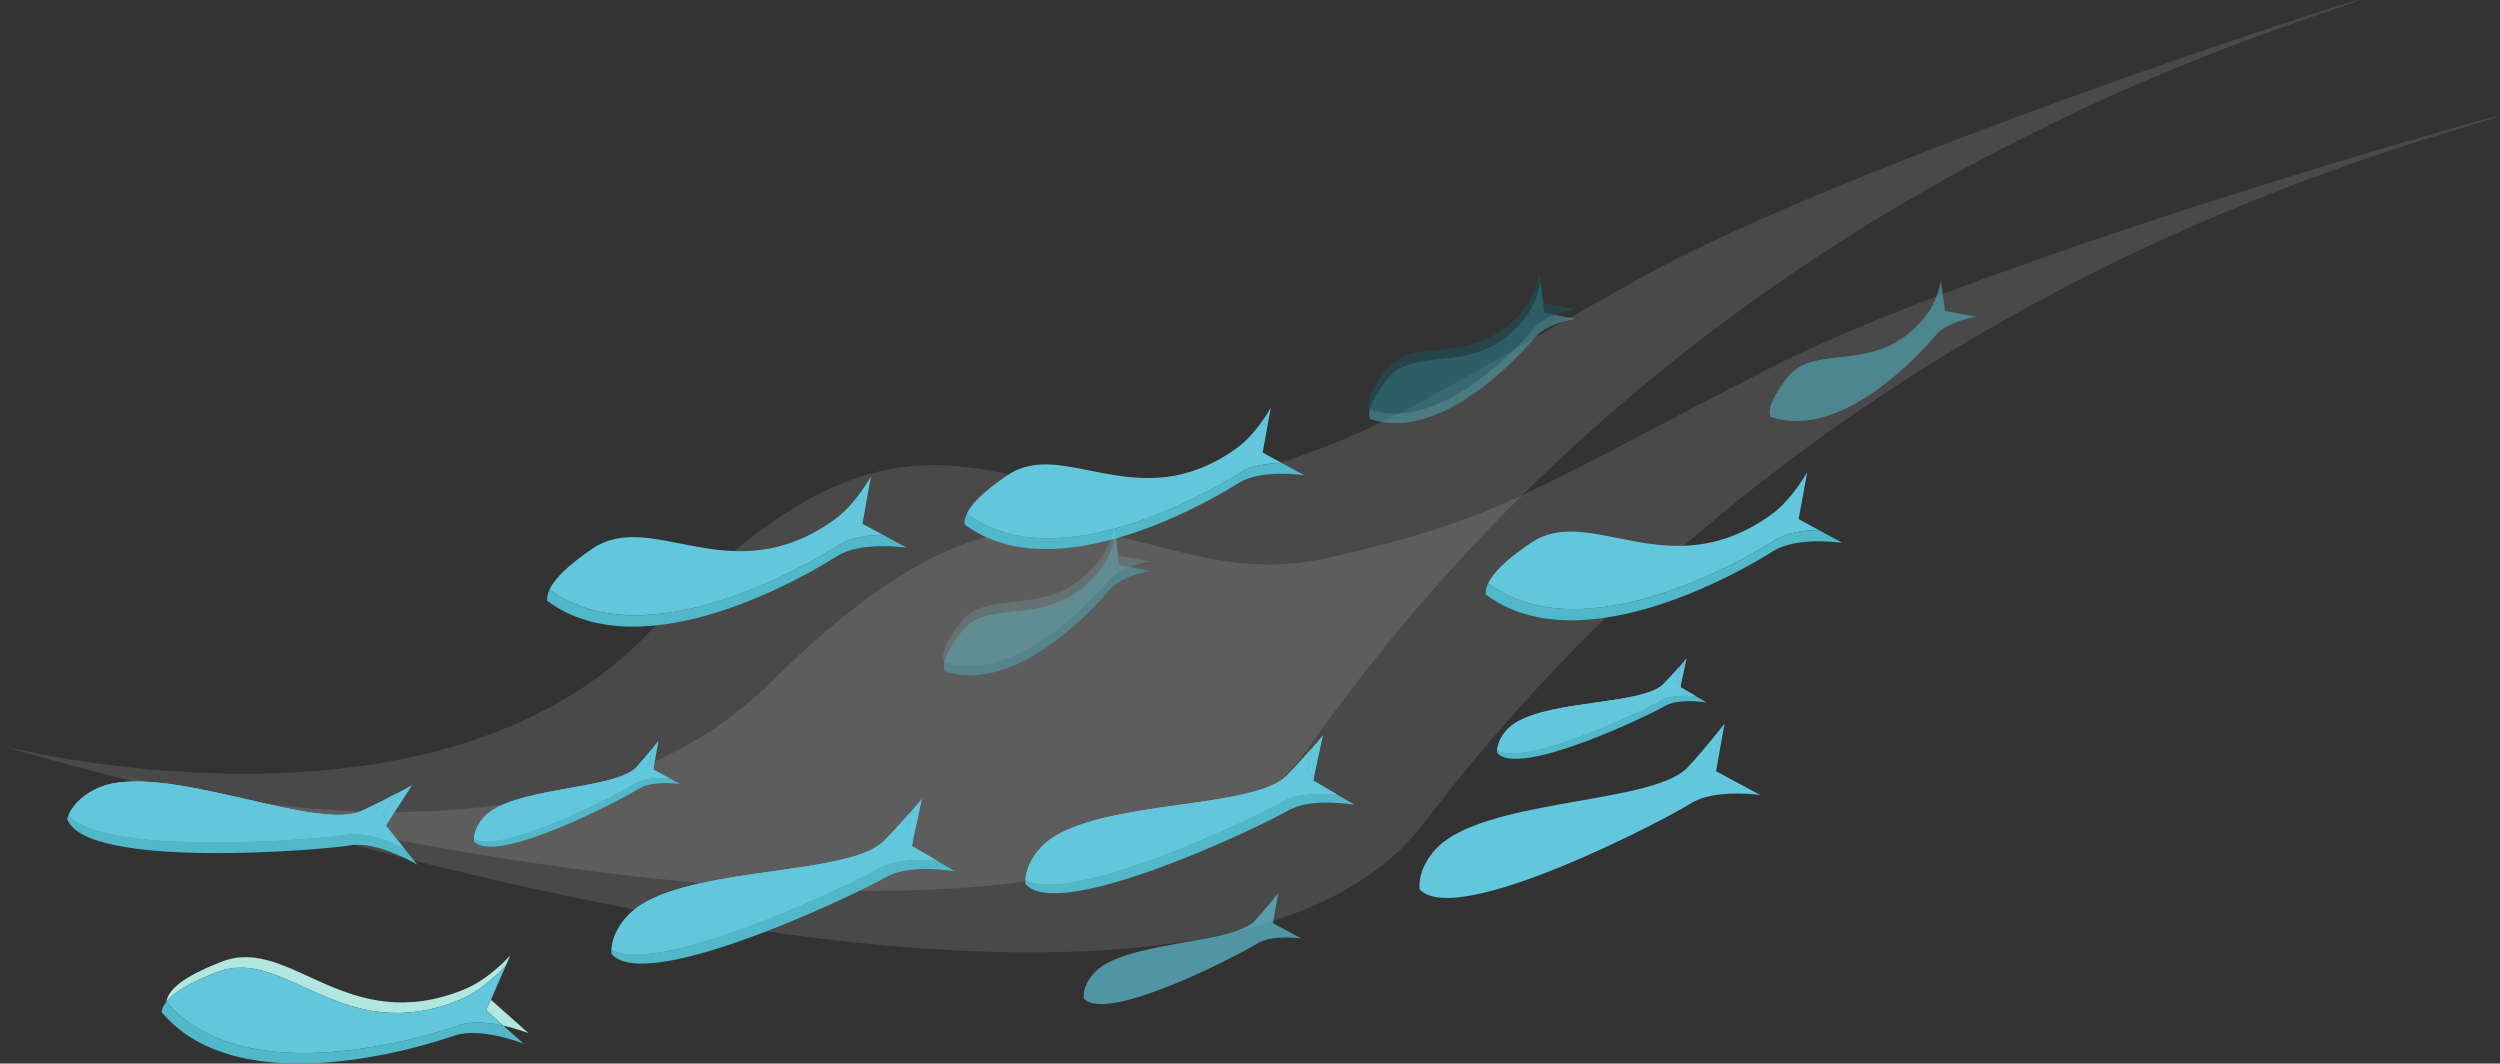<svg id="Layer_2" xmlns="http://www.w3.org/2000/svg" viewBox="0 0 1073.56 456.7"><rect x="0" y="0" width="1073.56" height="456.7" fill="#333333" stroke="none"/><defs><style>.cls-1{fill:#fff;opacity:.11}.cls-2{fill:#b1e7de}.cls-3{fill:#0a6f7f}.cls-4{fill:#62c6dd}.cls-5{fill:#50abba}.cls-6{fill:#50b8c9}.cls-7{opacity:.66}.cls-8{opacity:.58}.cls-9{opacity:.62}.cls-10{opacity:.5}.cls-11{fill:#94e4e7;opacity:.3}</style></defs><g id="bubbles"><path class="cls-1" d="M49.47 332.32s458.16 157.38 561.97 21.13C760.5 157.82 957.5 84.84 1054.49 55.81c94.95-28.43-190.1 48.88-293.99 102.02-103.89 53.14-115.27 64.71-189.73 81.64-85.35 19.4-116.78-68.53-239.7 53.47-96.19 95.46-281.6 39.4-281.6 39.4z"/><path class="cls-1" d="M0 320.03s463.63 140.44 562.37.48C704.14 119.53 898.33 39.37 994.18 6.79c93.85-31.9-188.18 55.83-290.04 112.74-101.86 56.92-112.82 68.9-186.6 88.55-84.58 22.52-119.21-64.19-237.58 62.23C187.34 369.25 0 320.03 0 320.03z"/></g><g id="new_shoal_of_fish"><path class="cls-6" d="M196.96 440.29c-11.47 4.02-91.91 29.83-125.46-10.14-1.14 1.42-1.9 2.91-2.12 4.47 33.53 40.04 114.03 14.21 125.5 10.18 11.47-4.03 29.99 3.39 29.99 3.39l-8.68-7.73c-6.05-1.34-13.52-2.18-19.24-.17z"/><path class="cls-2" d="M93.53 417.34c29.09-11.03 53.29 32.73 103.89 11.99 10.67-4.38 19.64-14.55 19.64-14.55l-8.3 19.05 7.43 6.62c6.09 1.35 10.75 3.22 10.75 3.22l-16.11-14.35 8.3-19.05s-8.97 10.17-19.64 14.55C148.9 445.56 124.7 401.8 95.6 412.83c-8.01 3.04-23.04 9.38-24.15 17.28.01.02.03.03.04.05 4.64-5.8 15.6-10.37 22.03-12.81z"/><path class="cls-4" d="M196.96 440.29c5.72-2.01 13.18-1.17 19.24.17l-7.43-6.62 8.3-19.05s-8.97 10.17-19.64 14.55c-50.59 20.74-74.79-23.02-103.89-11.99-6.43 2.44-17.39 7.01-22.03 12.81 33.55 39.97 113.99 14.16 125.46 10.14z"/><path class="cls-6" d="M402.44 369.67c-6.51-.64-17.97-.99-25.13 3.28-9.92 5.91-93.58 46.23-114.73 35.01-.03.55-.03 1.11 0 1.66 14.92 17.8 107.09-26.57 117.54-32.79 10.45-6.22 30.06-2.63 30.06-2.63l-7.75-4.52z"/><path class="cls-4" d="M391.99 361.33l3.93-18.34s-1.94 2.35-4.87 5.69l-2.3 10.75 3.24 1.89z"/><path class="cls-4" d="M377.32 372.94c7.16-4.26 18.62-3.92 25.13-3.28l-10.88-6.35.42-1.98-3.24-1.89 2.3-10.75c-3.1 3.56-7.32 8.24-11.5 12.46-14.52 14.64-78.04 10.84-104.36 27.43-6.74 4.25-12.25 11.91-12.59 19.37 21.15 11.22 104.8-29.09 114.73-35.01z"/><path class="cls-4" d="M377.32 372.94c7.16-4.26 18.62-3.92 25.13-3.28l-10.88-6.35.42-1.98-3.24-1.89 2.3-10.75c-3.1 3.56-7.32 8.24-11.5 12.46-14.52 14.64-78.04 10.84-104.36 27.43-6.74 4.25-12.25 11.91-12.59 19.37 21.15 11.22 104.8-29.09 114.73-35.01z"/><path class="cls-6" d="M173.57 364.34c-5.84-2.92-16.41-7.34-24.61-5.93-11.37 1.97-103.83 9.67-119.55-8.36-.22.51-.42 1.02-.59 1.55 7.55 21.93 109.41 13.5 121.38 11.43 11.97-2.07 28.99 8.3 28.99 8.3l-5.62-6.99z"/><path class="cls-4" d="M166.8 352.83l10.22-15.71s-2.65 1.49-6.58 3.57l-5.99 9.21 2.35 2.92z"/><path class="cls-4" d="M148.96 358.42c8.2-1.42 18.77 3 24.61 5.93l-7.88-9.81 1.1-1.7-2.35-2.92 5.99-9.21c-4.17 2.21-9.77 5.07-15.18 7.51-18.78 8.47-76.68-17.78-107.17-11.72-7.81 1.55-15.69 6.73-18.67 13.57 15.71 18.03 108.17 10.32 119.55 8.36z"/><path class="cls-4" d="M148.96 358.42c8.2-1.42 18.77 3 24.61 5.93l-7.88-9.81 1.1-1.7-2.35-2.92 5.99-9.21c-4.17 2.21-9.77 5.07-15.18 7.51-18.78 8.47-76.68-17.78-107.17-11.72-7.81 1.55-15.69 6.73-18.67 13.57 15.71 18.03 108.17 10.32 119.55 8.36z"/><path class="cls-6" d="M360.38 233.95c-10.23 6.57-82.5 50.32-124.39 19.22-.78 1.64-1.17 3.27-1.02 4.84 41.89 31.18 114.21-12.6 124.44-19.18 10.23-6.58 29.96-3.65 29.96-3.65l-10.23-5.51c-6.2.1-13.65 1.01-18.75 4.29z"/><path class="cls-4" d="M360.38 233.95c5.1-3.28 12.55-4.19 18.75-4.29l-8.77-4.72 3.65-20.46s-6.37 11.97-15.74 18.7c-44.41 31.9-78.09-5.06-103.84 12.41-5.69 3.86-15.29 10.85-18.46 17.57 41.9 31.1 114.17-12.64 124.39-19.22z"/><g><path class="cls-6" d="M287.27 334.11c-3.95-.24-10.89-.2-15.12 2.53-5.87 3.79-55.57 30.01-68.6 23.69 0 .34 0 .67.04 1 9.41 10.43 64.17-18.42 70.35-22.42 6.18-3.99 18.12-2.25 18.12-2.25l-4.79-2.57z"/><path class="cls-4" d="M280.77 329.3l1.97-11.18s-1.12 1.46-2.82 3.55l-1.16 6.55 2 1.07z"/><path class="cls-4" d="M272.15 336.65c4.23-2.74 11.17-2.78 15.12-2.53l-6.72-3.6.21-1.21-2-1.07 1.16-6.55c-1.8 2.22-4.24 5.14-6.68 7.79-8.46 9.17-46.95 8.28-62.5 18.88-3.98 2.72-7.14 7.47-7.19 11.99 13.03 6.32 62.73-19.9 68.6-23.69z"/><path class="cls-4" d="M272.15 336.65c4.23-2.74 11.17-2.78 15.12-2.53l-6.72-3.6.21-1.21-2-1.07 1.16-6.55c-1.8 2.22-4.24 5.14-6.68 7.79-8.46 9.17-46.95 8.28-62.5 18.88-3.98 2.72-7.14 7.47-7.19 11.99 13.03 6.32 62.73-19.9 68.6-23.69z"/></g><g><path class="cls-6" d="M532.75 202.84c-9.68 6.18-78.1 47.3-117.59 17.78-.74 1.55-1.12 3.09-.98 4.57 39.49 29.58 107.95-11.57 117.64-17.75 9.68-6.18 28.32-3.36 28.32-3.36l-9.65-5.24c-5.86.07-12.9.92-17.73 4z"/><path class="cls-4" d="M532.75 202.84c4.83-3.08 11.87-3.93 17.73-4l-8.27-4.49 3.51-19.32s-6.05 11.29-14.93 17.62c-42.05 30-73.77-5.02-98.15 11.42-5.39 3.63-14.48 10.21-17.49 16.55 39.49 29.51 107.91-11.6 117.59-17.78z"/></g><g><path class="cls-6" d="M574.38 341.3c-6.24-.61-17.22-.95-24.08 3.14-9.51 5.66-89.68 44.3-109.94 33.54-.02.53-.03 1.06 0 1.59 14.29 17.05 102.62-25.46 112.63-31.42 10.01-5.96 28.81-2.52 28.81-2.52l-7.43-4.34z"/><path class="cls-4" d="M564.35 333.32l3.76-17.57s-1.86 2.25-4.66 5.46l-2.21 10.3 3.11 1.81z"/><path class="cls-4" d="M550.3 344.44c6.86-4.08 17.84-3.75 24.08-3.14l-10.43-6.08.41-1.9-3.11-1.81 2.21-10.3c-2.98 3.41-7.01 7.9-11.02 11.94-13.92 14.03-74.78 10.39-100.01 26.28-6.46 4.07-11.74 11.41-12.07 18.56 20.26 10.76 100.43-27.88 109.94-33.54z"/><path class="cls-4" d="M550.3 344.44c6.86-4.08 17.84-3.75 24.08-3.14l-10.43-6.08.41-1.9-3.11-1.81 2.21-10.3c-2.98 3.41-7.01 7.9-11.02 11.94-13.92 14.03-74.78 10.39-100.01 26.28-6.46 4.07-11.74 11.41-12.07 18.56 20.26 10.76 100.43-27.88 109.94-33.54z"/></g><g><path class="cls-6" d="M762.45 231.83c-10.16 6.49-81.96 49.63-123.4 18.66-.77 1.63-1.17 3.24-1.03 4.79 41.44 31.04 113.29-12.14 123.45-18.62 10.16-6.49 29.72-3.53 29.72-3.53l-10.13-5.49c-6.15.08-13.54.96-18.61 4.2z"/><path class="cls-4" d="M762.45 231.83c5.06-3.23 12.46-4.12 18.61-4.2l-8.68-4.71 3.69-20.27s-6.35 11.85-15.66 18.49c-44.13 31.49-77.42-5.27-103 11.98-5.66 3.81-15.2 10.71-18.36 17.36 41.45 30.97 113.24-12.17 123.4-18.66z"/></g><g><path class="cls-6" d="M728.26 298.96c-3.97-.39-10.96-.6-15.33 2-6.05 3.61-57.09 28.2-69.98 21.35-.02.34-.02.68 0 1.01 9.1 10.86 65.33-16.21 71.7-20 6.37-3.8 18.34-1.6 18.34-1.6l-4.73-2.76z"/><path class="cls-4" d="M721.88 293.88l2.4-11.19s-1.18 1.43-2.97 3.47l-1.4 6.56 1.98 1.15z"/><path class="cls-4" d="M712.93 300.96c4.37-2.6 11.36-2.39 15.33-2l-6.64-3.87.26-1.21-1.98-1.15 1.4-6.56c-1.89 2.17-4.46 5.03-7.02 7.6-8.86 8.93-47.6 6.62-63.66 16.73-4.11 2.59-7.47 7.26-7.68 11.82 12.9 6.85 63.93-17.75 69.98-21.35z"/><path class="cls-4" d="M712.93 300.96c4.37-2.6 11.36-2.39 15.33-2l-6.64-3.87.26-1.21-1.98-1.15 1.4-6.56c-1.89 2.17-4.46 5.03-7.02 7.6-8.86 8.93-47.6 6.62-63.66 16.73-4.11 2.59-7.47 7.26-7.68 11.82 12.9 6.85 63.93-17.75 69.98-21.35z"/></g><g class="cls-10"><path class="cls-5" d="M588.29 179.88c-1.96-4.62 4.1-12.9 7.43-17.13 12.12-15.36 39.33.41 59.9-27.14 4.34-5.81 5.89-14.2 5.89-14.2l1.69 12.96 13.33 2.53s-12.38 1.99-17.27 7.87c-4.89 5.88-39.94 45.85-70.97 35.11z"/><path class="cls-8 cls-3" d="M587.95 175.8c-1.96-4.62 4.1-12.9 7.43-17.13 12.12-15.36 39.33.41 59.9-27.14 4.34-5.81 5.89-14.2 5.89-14.2l1.69 12.96 13.33 2.53s-12.38 1.99-17.27 7.87c-4.89 5.88-39.94 45.85-70.97 35.11z"/></g><g class="cls-10"><path class="cls-5" d="M405.72 288.16c-1.96-4.62 4.1-12.9 7.43-17.13 12.12-15.36 39.33.41 59.9-27.14 4.34-5.81 5.89-14.2 5.89-14.2l1.69 12.96 13.33 2.53s-12.38 1.99-17.27 7.87c-4.89 5.88-39.94 45.85-70.97 35.11z"/><path class="cls-8 cls-11" d="M405.38 284.08c-1.96-4.62 4.1-12.9 7.43-17.13 12.12-15.36 39.33.41 59.9-27.14 4.34-5.81 5.89-14.2 5.89-14.2l1.69 12.96 13.33 2.53s-12.38 1.99-17.27 7.87c-4.89 5.88-39.94 45.85-70.97 35.11z"/></g><g id="Layer_29"><path class="cls-4" d="M609.61 381.85c-.75-7.94 4.78-16.64 11.86-21.45 25.74-17.48 89.35-15.86 103.36-30.98 7.84-8.46 15.74-18.7 15.74-18.7l-3.65 20.46 19 10.23s-19.73-2.92-29.96 3.65c-10.23 6.58-100.83 54.07-116.35 36.79z"/><path class="cls-9 cls-5" d="M760.33 179c-1.96-4.62 4.1-12.9 7.43-17.13 12.12-15.36 39.33.41 59.9-27.14 4.34-5.81 5.89-14.2 5.89-14.2l1.69 12.96 13.33 2.53s-12.38 1.99-17.27 7.87c-4.89 5.88-39.94 45.85-70.97 35.11z"/><path class="cls-7 cls-4" d="M465.4 428.78c-.48-5.07 3.05-10.62 7.57-13.69 16.42-11.15 57-10.12 65.94-19.77 5-5.4 10.04-11.93 10.04-11.93l-2.33 13.05 12.12 6.53s-12.59-1.86-19.11 2.33c-6.53 4.2-64.33 34.5-74.23 23.47z"/></g></g></svg>